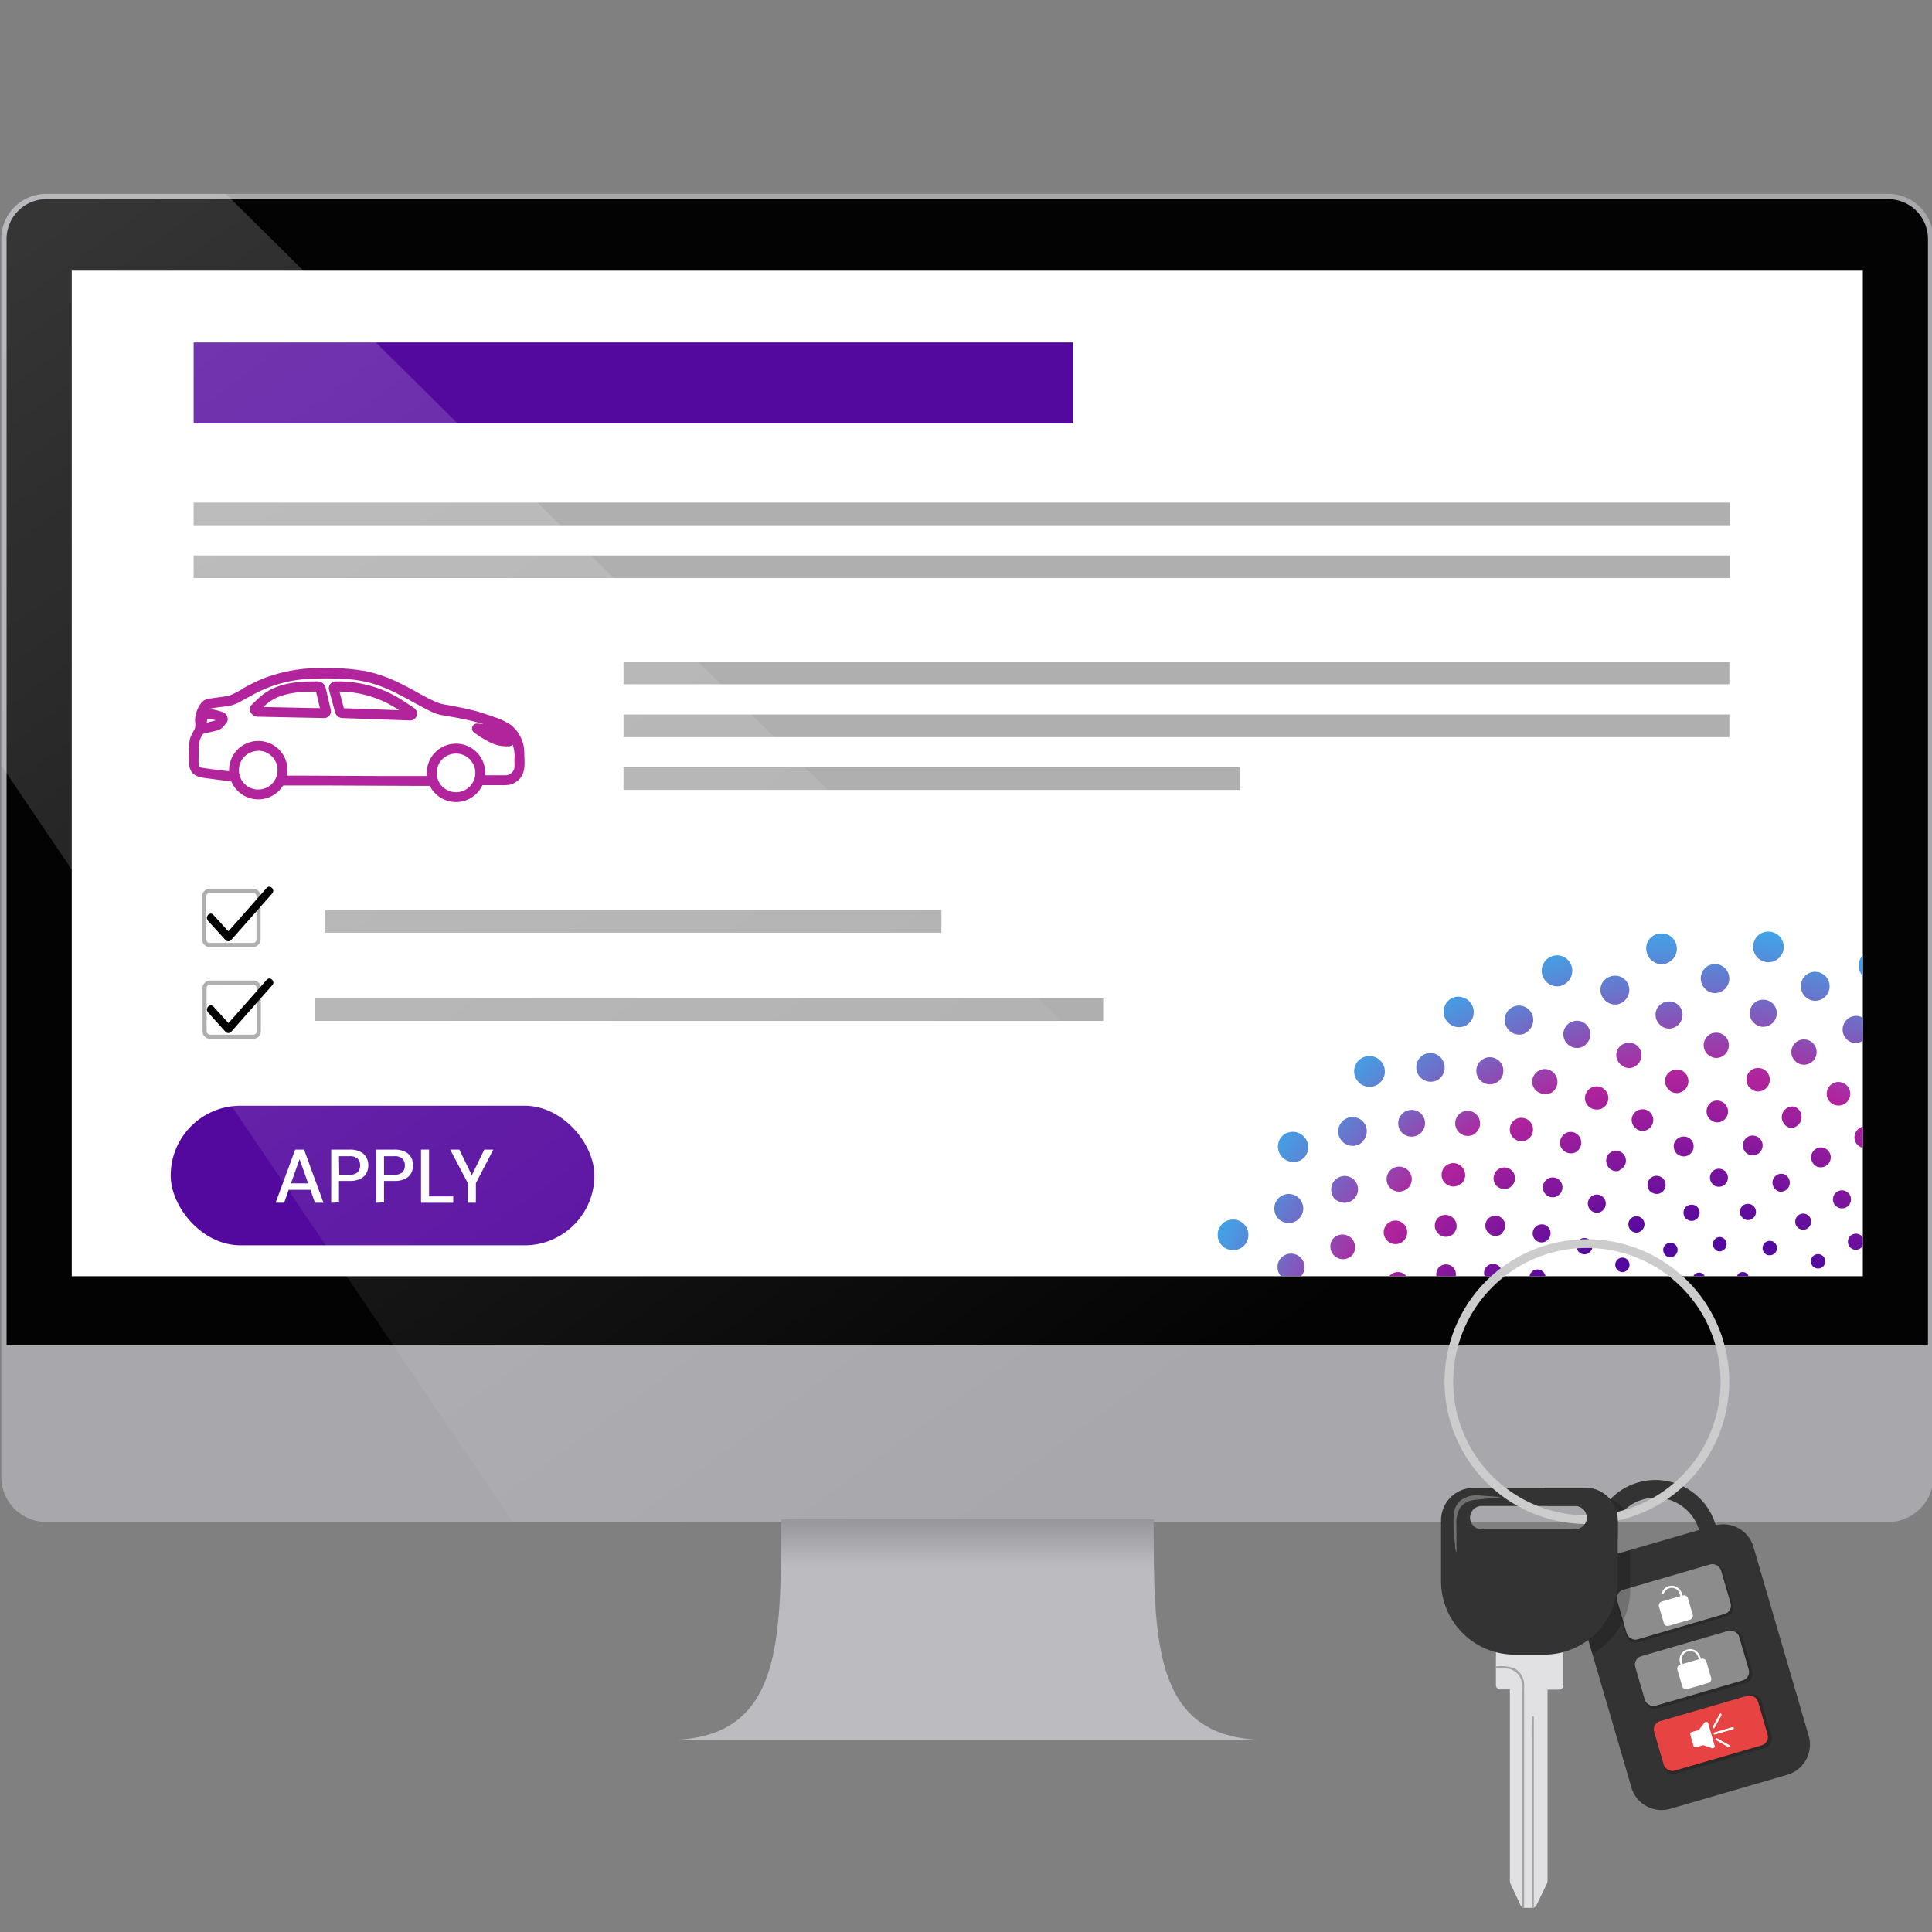 <svg xmlns="http://www.w3.org/2000/svg" xmlns:xlink="http://www.w3.org/1999/xlink" viewBox="0 0 350 350"><rect x="0" y="0" width="350" height="350" fill="#808080" stroke="none"/><defs><style>.cls-1{fill:none;}.cls-2{fill:#030303;}.cls-3{fill:#a8a7ac;}.cls-4{fill:#bcbbc0;}.cls-19,.cls-5{fill:#fff;}.cls-6{fill:url(#linear-gradient);}.cls-7{fill:#54099e;}.cls-8{fill:#afafaf;}.cls-9{opacity:0.5;fill:url(#linear-gradient-2);}.cls-10{fill:#b1249c;}.cls-11{clip-path:url(#clip-path);}.cls-12{fill:url(#radial-gradient);}.cls-13{fill:#333;}.cls-14{opacity:0.2;}.cls-15{fill:#8c8c8c;}.cls-16{fill:#e84343;}.cls-17{fill:#e1e0e3;}.cls-18{fill:#a3a3a3;}.cls-19{opacity:0.3;}.cls-20{fill:#ccc;}</style><linearGradient id="linear-gradient" x1="175.25" y1="283.94" x2="175.25" y2="275.24" gradientUnits="userSpaceOnUse"><stop offset="0" stop-opacity="0"/><stop offset="1" stop-opacity="0.2"/></linearGradient><linearGradient id="linear-gradient-2" x1="13.21" y1="36.77" x2="188.02" y2="275.28" gradientUnits="userSpaceOnUse"><stop offset="0" stop-color="#fff" stop-opacity="0.4"/><stop offset="1" stop-color="#fff" stop-opacity="0"/></linearGradient><clipPath id="clip-path"><rect class="cls-1" x="203.8" y="146.14" width="133.66" height="85.06"/></clipPath><radialGradient id="radial-gradient" cx="307.6" cy="264.65" r="99.06" gradientUnits="userSpaceOnUse"><stop offset="0" stop-color="#54099e"/><stop offset="0.4" stop-color="#54099e"/><stop offset="0.42" stop-color="#54099e"/><stop offset="0.71" stop-color="#b1249c"/><stop offset="0.88" stop-color="#6579ce"/><stop offset="1" stop-color="#36afee"/></radialGradient></defs><g id="Bottom_Layer" data-name="Bottom Layer"><rect class="cls-2" x="0.71" y="35.6" width="349.04" height="239.64" rx="7.68"/><path class="cls-3" d="M342.07,275.72H8.39a8.17,8.17,0,0,1-8.16-8.16V43.28a8.17,8.17,0,0,1,8.16-8.16H342.07a8.17,8.17,0,0,1,8.16,8.16V267.56A8.17,8.17,0,0,1,342.07,275.72ZM8.39,36.08a7.21,7.21,0,0,0-7.2,7.2V267.56a7.21,7.21,0,0,0,7.2,7.2H342.07a7.21,7.21,0,0,0,7.2-7.2V43.28a7.21,7.21,0,0,0-7.2-7.2Z"/><path class="cls-3" d="M.71,243.72h349a0,0,0,0,1,0,0v23.84a7.68,7.68,0,0,1-7.68,7.68H8.39a7.68,7.68,0,0,1-7.68-7.68V243.72A0,0,0,0,1,.71,243.72Z"/><path class="cls-4" d="M209,275.24H141.51c0,22.07,0,38.95-18.85,39.93H227.8C209,314.19,209,297.31,209,275.24Z"/><rect class="cls-5" x="13" y="49.04" width="324.47" height="182.16"/><rect class="cls-6" x="141.51" y="275.24" width="67.5" height="8.7"/><rect class="cls-7" x="35.08" y="62.04" width="159.27" height="14.68"/><rect class="cls-8" x="35.08" y="91.05" width="278.33" height="4.1"/><rect class="cls-8" x="35.08" y="100.62" width="278.33" height="4.1"/><rect class="cls-8" x="112.95" y="119.87" width="200.34" height="4.1"/><rect class="cls-8" x="112.95" y="129.44" width="200.34" height="4.1"/><rect class="cls-8" x="112.95" y="139" width="111.66" height="4.1"/><rect class="cls-8" x="58.89" y="164.87" width="111.66" height="4.1"/><rect class="cls-8" x="57.12" y="180.85" width="142.74" height="4.1"/><rect class="cls-7" x="30.92" y="200.31" width="76.76" height="25.29" rx="12.65"/><path class="cls-9" d="M92.82,275.61H283.71L40.92,35.13H8.4A8.14,8.14,0,0,0,.25,43.27v95.42Z"/><path class="cls-8" d="M45.88,171.57H38a1.37,1.37,0,0,1-1.37-1.37v-7.84A1.37,1.37,0,0,1,38,161h7.84a1.38,1.38,0,0,1,1.37,1.37v7.84A1.38,1.38,0,0,1,45.88,171.57ZM38,161.74a.62.62,0,0,0-.62.62v7.84a.62.62,0,0,0,.62.62h7.84a.62.62,0,0,0,.62-.62v-7.84a.62.62,0,0,0-.62-.62Z"/><path d="M37.65,166.77l3.21,3.54a.7.7,0,0,0,1,0l6.54-7.41.92-1.05c.58-.66-.38-1.64-1-1l-6.54,7.41-.92,1h1l-3.21-3.53c-.59-.66-1.56.32-1,1Z"/><path class="cls-8" d="M45.9,188.19H38.06a1.37,1.37,0,0,1-1.37-1.37V179a1.37,1.37,0,0,1,1.37-1.37H45.9A1.36,1.36,0,0,1,47.26,179v7.84A1.37,1.37,0,0,1,45.9,188.19Zm-7.84-9.83a.63.63,0,0,0-.63.62v7.84a.63.63,0,0,0,.63.62H45.9a.62.62,0,0,0,.62-.62V179a.62.62,0,0,0-.62-.62Z"/><path d="M37.67,183.39l3.2,3.54a.7.7,0,0,0,1,0l6.54-7.41.93-1.05c.58-.66-.39-1.64-1-1l-6.54,7.41-.93,1h1l-3.2-3.53c-.6-.66-1.57.32-1,1Z"/><path class="cls-5" d="M49.93,217.89l3.55-9.63h1.6l3.52,9.63H57.06l-.82-2.35H52.3l-.82,2.35Zm2.78-3.51h3.11L54.27,210Z"/><path class="cls-5" d="M60,217.89v-9.63h3.37a4.16,4.16,0,0,1,1.88.38,2.5,2.5,0,0,1,1.1,1,2.93,2.93,0,0,1,.37,1.48,3.07,3.07,0,0,1-.35,1.44,2.58,2.58,0,0,1-1.1,1,4.2,4.2,0,0,1-1.9.38H61.41v3.88Zm1.46-5.08h1.85a2,2,0,0,0,1.47-.44,1.65,1.65,0,0,0,.45-1.22,1.69,1.69,0,0,0-.45-1.25,2,2,0,0,0-1.47-.44H61.41Z"/><path class="cls-5" d="M68.11,217.89v-9.63h3.37a4.16,4.16,0,0,1,1.88.38,2.5,2.5,0,0,1,1.1,1,2.93,2.93,0,0,1,.37,1.48,3.07,3.07,0,0,1-.35,1.44,2.58,2.58,0,0,1-1.1,1,4.17,4.17,0,0,1-1.9.38H69.57v3.88Zm1.46-5.08h1.85a2,2,0,0,0,1.47-.44,1.65,1.65,0,0,0,.45-1.22,1.69,1.69,0,0,0-.45-1.25,2,2,0,0,0-1.47-.44H69.57Z"/><path class="cls-5" d="M76.27,217.89v-9.63h1.46v8.48h4.38v1.15Z"/><path class="cls-5" d="M84.75,217.89v-3.55l-3.19-6.08h1.65l2.27,4.65,2.26-4.65h1.63l-3.16,6.08v3.55Z"/><path class="cls-10" d="M78.47,140.58l-9.36,0-14.92-.07-3.41,0a.9.9,0,0,0,0,1.79l9.37,0,14.91.07h3.41a.9.9,0,0,0,0-1.79Z"/><path class="cls-10" d="M42.36,139.83c-2-.26-3.93-.43-5.87-.77-.14,0-.21-.1-.09,0a.72.72,0,0,1-.41-.63,10,10,0,0,1,0-1.34v-1.77a4.05,4.05,0,0,1,.56-2,3.41,3.41,0,0,0,.6-1.48,12.52,12.52,0,0,1,0-1.62c.08-.57.35-1.71,1-1.85,1.09-.24,2.24-.32,3.34-.48a7.55,7.55,0,0,0,2.43-1c1-.52,1.92-1.07,2.91-1.56a23.82,23.82,0,0,1,8.72-2.32,58.39,58.39,0,0,1,7,0,21.23,21.23,0,0,1,6.06,1.19c3.3,1.15,6.2,3.11,9.33,4.62a7.38,7.38,0,0,0,1.92.7l1.55.28A51.46,51.46,0,0,1,87,131c1,.3,2,.63,2.91,1a5.21,5.21,0,0,1,2.33,1.55,6.54,6.54,0,0,1,.94,4.17,7.79,7.79,0,0,1,0,1.45,1.65,1.65,0,0,1-1.59,1.28c-1,0-2.07,0-3.1,0h-1a.9.9,0,0,0,0,1.79h3.26a9.58,9.58,0,0,0,1.42-.05,3.41,3.41,0,0,0,2.4-1.72c.64-1.16.43-2.7.41-4a6.45,6.45,0,0,0-2.46-5.16,11.8,11.8,0,0,0-3-1.41c-1-.37-2-.69-3-1-1.84-.49-3.72-.87-5.59-1.21a6.71,6.71,0,0,1-1.41-.32A22.65,22.65,0,0,1,77,126.2c-1.63-.87-3.23-1.81-4.91-2.6a25.75,25.75,0,0,0-5.78-2,37.88,37.88,0,0,0-7.45-.56,28.61,28.61,0,0,0-11.18,1.88,32.35,32.35,0,0,0-3.5,1.71,14.93,14.93,0,0,1-2.89,1.49c.32-.09-.17,0-.24,0l-.9.13-2,.28a2.33,2.33,0,0,0-1.55.65,5.36,5.36,0,0,0-1.27,3.36,4,4,0,0,1,0,1.38c-.26.57-.62,1.09-.84,1.69a6,6,0,0,0-.22,2.06c0,1.2-.26,2.84.31,3.94s1.87,1.24,3,1.4l4,.52.86.11c.49.06.89-.46.9-.9a.92.92,0,0,0-.9-.89Z"/><path class="cls-10" d="M82.61,145.3A5.29,5.29,0,1,1,87.9,140,5.3,5.3,0,0,1,82.61,145.3Zm0-8.78a3.5,3.5,0,1,0,3.5,3.49A3.49,3.49,0,0,0,82.61,136.52Z"/><path class="cls-10" d="M46.79,144.81a5.29,5.29,0,1,1,5.29-5.29A5.29,5.29,0,0,1,46.79,144.81Zm0-8.78a3.5,3.5,0,1,0,3.49,3.49A3.5,3.5,0,0,0,46.79,136Z"/><path class="cls-10" d="M92.86,132.47a19.07,19.07,0,0,0-6.46-1.39.91.91,0,0,0-.86.66.92.92,0,0,0,.41,1,15.29,15.29,0,0,0,2.23,1.42,7.51,7.51,0,0,0,2.2.9,8.46,8.46,0,0,0,1.74.14c1,0,1.33-1,1.39-1.87a.89.89,0,0,0-.89-.9.92.92,0,0,0-.9.9s0,.14,0,0a.87.87,0,0,1,0,.22c0,.11.06-.06,0,0s.16-.14-.06.06l.63-.26-.8,0-.34,0-.19,0c-.14,0,.14,0,0,0a4.15,4.15,0,0,1-.63-.16,14.54,14.54,0,0,1-3.42-2l-.45,1.67a17.48,17.48,0,0,1,6,1.33.9.9,0,0,0,1.1-.63A.92.92,0,0,0,92.86,132.47Z"/><path class="cls-10" d="M35.25,133.28l.73-4.22a1.12,1.12,0,0,1,1.13-.71,10.58,10.58,0,0,1,3.46.76,1.28,1.28,0,0,1,.66.91A1.17,1.17,0,0,1,41,131c-.18.22-.59.68-.59.68a2.24,2.24,0,0,1-1.09.66Zm2.32-3.08-.11.71,1.4-.35a.27.27,0,0,0,.17-.1h0C38.68,130.37,38.17,130.28,37.57,130.2Zm-.65-.07h0Zm2.68-.32h0Z"/><path class="cls-10" d="M74.29,130.52h0L62,130.08A1.43,1.43,0,0,1,60.69,129l-1.08-4a1.25,1.25,0,0,1,1.2-1.56h.49A21.44,21.44,0,0,1,73.11,127L75,128.25a1.24,1.24,0,0,1-.68,2.27Zm0-1.79Zm-12-.43,10,.36-.2-.14a19.6,19.6,0,0,0-10.59-3.24Z"/><path class="cls-10" d="M58.69,130.08l-12-.24a1.5,1.5,0,0,1-1.34-.91,1.11,1.11,0,0,1,.25-1.26l1.3-1.23c2.77-2.6,6.53-3,10.19-3h.49A1.48,1.48,0,0,1,59,124.64l.92,3.93a1.24,1.24,0,0,1-.24,1.06A1.22,1.22,0,0,1,58.69,130.08Zm-10.94-2,10.21.21-.71-3h-.2c-4.5,0-7.09.72-9,2.48ZM57.19,125a.09.09,0,0,1,0,0Z"/><g class="cls-11"><path class="cls-12" d="M350.49,259.09a1.14,1.14,0,0,1,2.17-.68,1,1,0,0,1,0,.59.88.88,0,0,1-.28.47,1.1,1.1,0,0,1-.67.41,1.13,1.13,0,0,1-.77-.16,1.06,1.06,0,0,1-.29-.27A1,1,0,0,1,350.49,259.09Zm-2.62-6.35a1.15,1.15,0,0,0,1.41-.8,1.2,1.2,0,0,0-.12-.88,1.15,1.15,0,0,0-1.59-.37,1.13,1.13,0,0,0,.3,2.05Zm-3.66-6.6a1.14,1.14,0,1,0-1.59-.1A1.14,1.14,0,0,0,344.21,246.14ZM337,240.82a1.13,1.13,0,0,0,1.57-.2,1.14,1.14,0,0,0-.2-1.62,1.12,1.12,0,0,0-.86-.21,1.08,1.08,0,0,0-.74.46,1.13,1.13,0,0,0-.21.84A1.1,1.1,0,0,0,337,240.82Zm-6.8-4.24a1.33,1.33,0,0,0,.34.22,1.14,1.14,0,0,0,.91-2.08,1,1,0,0,0-.45-.12,1.31,1.31,0,0,0-.44.07,1.13,1.13,0,0,0-.64,1.54A1,1,0,0,0,330.15,236.58Zm-7-2.56a1.14,1.14,0,0,0,1.39-.78,1.13,1.13,0,0,0-.78-1.42,1.11,1.11,0,0,0-.88.12,1.07,1.07,0,0,0-.52.7,1.11,1.11,0,0,0,.12.86A1.14,1.14,0,0,0,323.19,234Zm-8-1.45a1.2,1.2,0,0,0,.42.12,1.15,1.15,0,0,0,1.22-1,1.13,1.13,0,0,0-1-1.24,1,1,0,0,0-.46.05,1.07,1.07,0,0,0-.39.22,1.12,1.12,0,0,0-.37.8,1.14,1.14,0,0,0,.28.82A1.46,1.46,0,0,0,315.18,232.57Zm-8.1,0a1.09,1.09,0,0,0,.82.25,1.15,1.15,0,0,0,1-1.26,1.11,1.11,0,0,0-1.25-1,1.17,1.17,0,0,0-.78.43,1.11,1.11,0,0,0-.22.84A1.18,1.18,0,0,0,307.08,232.59Zm-6.73,1.83a1.17,1.17,0,0,0,.75-1.41,1.13,1.13,0,1,0-.75,1.41Zm-7.21,3a1.13,1.13,0,0,0,.34-.23.94.94,0,0,0,.27-.38,1.14,1.14,0,0,0-.7-1.51,1.09,1.09,0,0,0-.44-.06,1.3,1.3,0,0,0-.45.14,1.13,1.13,0,0,0-.44,1.56A1.11,1.11,0,0,0,293.14,237.43Zm-6.31,4.24a1.13,1.13,0,0,0,.18-1.58,1.14,1.14,0,1,0-1.76,1.44A1.13,1.13,0,0,0,286.83,241.67Zm-7.06,5.58a1.18,1.18,0,0,0,.84.24,1.13,1.13,0,0,0,.61-2,1.14,1.14,0,0,0-1.62.12,1.17,1.17,0,0,0-.25.85A1.11,1.11,0,0,0,279.77,247.25Zm-4.3,6.65a1.11,1.11,0,0,0,.94,0,.84.84,0,0,0,.38-.26,1.12,1.12,0,0,0,.24-.33,1.13,1.13,0,0,0-2-1,1,1,0,0,0-.14.45,1.09,1.09,0,0,0,.05.44A1.12,1.12,0,0,0,275.47,253.9Zm-3.4,7.11,1.53-.05a1.21,1.21,0,0,0,.31-.45,1.14,1.14,0,1,0-2.1.18A1.35,1.35,0,0,0,272.07,261Zm82.44-7.62a1,1,0,0,0,.37.27,1.25,1.25,0,0,0,1.63-.51,1.1,1.1,0,0,0,.15-.26c0-.12,0-.24.08-.37a1.09,1.09,0,0,0-.11-.55,1.3,1.3,0,0,0-2.39,1A1.19,1.19,0,0,0,354.51,253.39ZM350.56,246a1.32,1.32,0,0,0,1.51-1.06,1.32,1.32,0,0,0-.24-1,1.31,1.31,0,0,0-2.1,1.55A1.26,1.26,0,0,0,350.56,246Zm-4.9-7.12a1.3,1.3,0,1,0-1.82.06A1.31,1.31,0,0,0,345.66,238.91Zm-8.86-5.26a1.3,1.3,0,0,0,1.37-2.22,1.3,1.3,0,0,0-1.8.45,1.34,1.34,0,0,0-.14,1A1.28,1.28,0,0,0,336.8,233.65Zm-8.23-4.11a1.27,1.27,0,0,0,.41.23,1.3,1.3,0,0,0,.84-2.46,1.21,1.21,0,0,0-.53-.09,1.37,1.37,0,0,0-.49.13,1.29,1.29,0,0,0-.58,1.8A1.1,1.1,0,0,0,328.57,229.54Zm-8.18-2.13a1.3,1.3,0,0,0,.45-2.57,1.3,1.3,0,0,0-1.51,1.09,1.28,1.28,0,0,0,.24,1A1.31,1.31,0,0,0,320.39,227.41Zm-9.29-.78a1.16,1.16,0,0,0,.49.1,1.31,1.31,0,0,0,0-2.61,1.27,1.27,0,0,0-.52.11,1.24,1.24,0,0,0-.41.3,1.29,1.29,0,0,0,.07,1.84A1.19,1.19,0,0,0,311.1,226.63Zm-9.22.93a1.29,1.29,0,0,0,1,.18,1.32,1.32,0,0,0,1-1.54,1.27,1.27,0,0,0-1.54-1,1.32,1.32,0,0,0-.83.57,1.23,1.23,0,0,0-.16,1A1.36,1.36,0,0,0,301.88,227.56Zm-7.46,2.81a1.38,1.38,0,0,0,.68-.69,1.33,1.33,0,0,0-.68-1.72,1.23,1.23,0,0,0-1,0,1.29,1.29,0,0,0-.69,1.72A1.31,1.31,0,0,0,294.42,230.37Zm-7.86,4.21a1.34,1.34,0,0,0,.36-.31,1.28,1.28,0,0,0,.09-1.51,1.32,1.32,0,0,0-.81-.58,1.46,1.46,0,0,0-.51,0,1.25,1.25,0,0,0-.5.2,1.31,1.31,0,0,0-.33,1.83A1.28,1.28,0,0,0,286.56,234.58Zm-6.75,5.54a1.29,1.29,0,0,0,0-1.82,1.3,1.3,0,1,0-1.85,1.82A1.29,1.29,0,0,0,279.81,240.12Zm-7.43,7.12a1.32,1.32,0,0,0,1,.19,1.27,1.27,0,0,0,.8-.54,1.3,1.3,0,0,0-2.15-1.47,1.33,1.33,0,0,0-.2,1A1.29,1.29,0,0,0,272.38,247.24Zm-4.18,8a1.32,1.32,0,0,0,1.07,0,1.38,1.38,0,0,0,.4-.32,1.33,1.33,0,0,0,.25-.41,1.29,1.29,0,0,0-.68-1.61,1.31,1.31,0,0,0-1.74.66,1.19,1.19,0,0,0-.11.52,1.44,1.44,0,0,0,.1.5A1.28,1.28,0,0,0,268.2,255.29ZM358,246.81l.63-2.82a1.41,1.41,0,0,0-.88.23,1.46,1.46,0,0,0-.48,2A1.38,1.38,0,0,0,358,246.81Zm-4.59-8.46a1.46,1.46,0,1,0-1.95-2.18,1.46,1.46,0,0,0,1.95,2.18ZM344,231.5a1.47,1.47,0,0,0,1.78-2.35,1.46,1.46,0,0,0-1.11-.27,1.43,1.43,0,0,0-1,.59,1.5,1.5,0,0,0-.27,1.09A1.47,1.47,0,0,0,344,231.5ZM335.21,226a1.8,1.8,0,0,0,.45.31,1.47,1.47,0,0,0,1.22-2.67,1.51,1.51,0,0,0-.58-.15,1.84,1.84,0,0,0-.57.09,1.46,1.46,0,0,0-.52,2.42Zm-8.92-3.26a1.47,1.47,0,0,0,.79-2.83,1.37,1.37,0,0,0-1.14.15,1.44,1.44,0,0,0-.67.9,1.46,1.46,0,0,0,.16,1.11A1.53,1.53,0,0,0,326.29,222.73ZM316,220.86a1.26,1.26,0,0,0,.54.16,1.47,1.47,0,0,0,1.57-1.33,1.46,1.46,0,0,0-1.34-1.6,1.43,1.43,0,0,0-.59.07,1.16,1.16,0,0,0-.49.29,1.42,1.42,0,0,0-.49,1,1.5,1.5,0,0,0,.8,1.39Zm-10.44,0a1.46,1.46,0,0,0,1.05.31,1.49,1.49,0,0,0,1.29-1.62,1.44,1.44,0,0,0-1.62-1.3,1.49,1.49,0,0,0-1,.54,1.43,1.43,0,0,0-.28,1.09A1.53,1.53,0,0,0,305.53,220.9Zm-8.67,2.35a1.52,1.52,0,0,0,.84-.71,1.46,1.46,0,0,0,.13-1.11,1.43,1.43,0,0,0-.71-.88,1.39,1.39,0,0,0-1.13-.11,1.46,1.46,0,0,0-.95,1.86A1.48,1.48,0,0,0,296.86,223.25Zm-9.24,3.86a1.55,1.55,0,0,0,.44-.32,1.52,1.52,0,0,0,.31-.48,1.48,1.48,0,0,0-.06-1.18,1.46,1.46,0,0,0-.86-.74,1.54,1.54,0,0,0-.57-.07,1.5,1.5,0,0,0-.57.17,1.48,1.48,0,0,0-.58,2A1.46,1.46,0,0,0,287.62,227.11Zm-8.18,5.48a1.44,1.44,0,0,0,.22-2,1.46,1.46,0,1,0-.22,2Zm-9.1,7.19a1.49,1.49,0,0,0,1.08.31,1.41,1.41,0,0,0,1-.51,1.47,1.47,0,0,0-2.26-1.88,1.46,1.46,0,0,0,.22,2.08Zm-5.55,8.57a1.48,1.48,0,0,0,1.18.08,1.41,1.41,0,0,0,.49-.31,1.59,1.59,0,0,0,.33-.43,1.47,1.47,0,0,0-2.6-1.35,1.36,1.36,0,0,0-.18.58,1.33,1.33,0,0,0,.06.56A1.44,1.44,0,0,0,264.79,248.35ZM261,257.81a1.46,1.46,0,0,0,1.11-.1,1.48,1.48,0,0,0,.71-.84A1.47,1.47,0,0,0,260,256a1.41,1.41,0,0,0,.09,1.14A1.46,1.46,0,0,0,261,257.81Zm98.51-21.5a1.61,1.61,0,0,0,.21,2.71c.21-1,.43-2,.63-3A1.5,1.5,0,0,0,359.47,236.31Zm-5.43-6a1.62,1.62,0,1,0-2.39-2.2,1.62,1.62,0,0,0,2.39,2.2ZM343,223.69a1.63,1.63,0,1,0,.46-3,1.65,1.65,0,0,0-1.18,2A1.61,1.61,0,0,0,343,223.69Zm-10.36-5.17a1.63,1.63,0,1,0,1.62-2.77,1.53,1.53,0,0,0-.66-.11,1.83,1.83,0,0,0-.62.16,1.59,1.59,0,0,0-.83.93,1.62,1.62,0,0,0,.09,1.3A1.46,1.46,0,0,0,332.59,218.52Zm-10.2-2.64a1.64,1.64,0,0,0,.57-3.22,1.57,1.57,0,0,0-1.24.28,1.64,1.64,0,0,0-.35,2.29A1.69,1.69,0,0,0,322.39,215.88Zm-11.62-1a1.58,1.58,0,0,0,.61.12,1.65,1.65,0,0,0,1.6-1.64,1.62,1.62,0,0,0-1.66-1.63,1.5,1.5,0,0,0-.64.14,1.46,1.46,0,0,0-.52.37,1.61,1.61,0,0,0-.43,1.18,1.65,1.65,0,0,0,.52,1.13A1.84,1.84,0,0,0,310.77,214.91Zm-11.56,1.15a1.58,1.58,0,0,0,1.2.23,1.65,1.65,0,0,0,1.25-1.93,1.64,1.64,0,0,0-3-.55,1.54,1.54,0,0,0-.2,1.23A1.66,1.66,0,0,0,299.21,216.06Zm-9.34,3.53a1.68,1.68,0,0,0,.85-.87,1.64,1.64,0,0,0-.85-2.15,1.52,1.52,0,0,0-1.27,0,1.6,1.6,0,0,0-.85,2.15A1.63,1.63,0,0,0,289.87,219.59Zm-9.8,5.25a1.78,1.78,0,0,0,.45-.41,1.52,1.52,0,0,0,.28-.57,1.63,1.63,0,0,0-.2-1.28,1.58,1.58,0,0,0-1-.72,1.72,1.72,0,0,0-.64,0,1.59,1.59,0,0,0-.62.25,1.63,1.63,0,0,0,1.75,2.75Zm-8.49,6.95a1.63,1.63,0,0,0-2.3-2.32,1.63,1.63,0,0,0,2.3,2.32Zm-9.31,8.92a1.65,1.65,0,0,0,1.23.24,1.63,1.63,0,0,0,.61-2.92,1.63,1.63,0,0,0-2.55,1.65A1.62,1.62,0,0,0,262.27,240.71ZM257,250.79a1.63,1.63,0,0,0,1.3,0,1.48,1.48,0,0,0,.51-.38,1.6,1.6,0,0,0,.33-.51,1.63,1.63,0,0,0-3-1.23,1.46,1.46,0,0,0-.13.65,1.67,1.67,0,0,0,.12.62A1.63,1.63,0,0,0,257,250.79Zm-3.23,10.88a1.65,1.65,0,0,0,1.22-.23,1.68,1.68,0,0,0,.7-1,1.64,1.64,0,0,0-3.19-.72,1.62,1.62,0,0,0,1.27,1.95Zm97.29-39.5a1.8,1.8,0,1,0-.68-1.15A1.71,1.71,0,0,0,351.1,222.17Zm-10.83-6.77a2,2,0,0,0,.55.39,1.77,1.77,0,0,0,2.32-.8,1.79,1.79,0,0,0-.79-2.44,1.46,1.46,0,0,0-.7-.18,1.83,1.83,0,0,0-.7.1,1.8,1.8,0,0,0-1,.93,1.76,1.76,0,0,0,0,1.42A1.69,1.69,0,0,0,340.27,215.4Zm-10.87-4a1.79,1.79,0,0,0,1-3.46,1.66,1.66,0,0,0-1.38.18,1.81,1.81,0,0,0-.83,1.11,1.84,1.84,0,0,0,.2,1.35A1.79,1.79,0,0,0,329.4,211.44Zm-12.64-2.29a1.69,1.69,0,0,0,.67.2,1.8,1.8,0,0,0,1.92-1.63,1.78,1.78,0,0,0-1.65-1.95,1.72,1.72,0,0,0-.72.07,1.82,1.82,0,0,0-1.2,1.61,1.84,1.84,0,0,0,.45,1.29A1.93,1.93,0,0,0,316.76,209.15Zm-12.78,0a1.8,1.8,0,0,0,1.29.38,1.84,1.84,0,0,0,1.58-2,1.75,1.75,0,0,0-2-1.58,1.79,1.79,0,0,0-1.23.66,1.77,1.77,0,0,0-.35,1.33A1.88,1.88,0,0,0,304,209.2Zm-10.61,2.88a1.85,1.85,0,0,0,1-.87,1.76,1.76,0,0,0,.15-1.36,1.79,1.79,0,0,0-.86-1.08,1.71,1.71,0,0,0-1.39-.13,1.77,1.77,0,0,0-1.16,2.27A1.81,1.81,0,0,0,293.37,212.08Zm-11.27,4.71a1.93,1.93,0,0,0,.53-.41,1.71,1.71,0,0,0,.36-.59,1.81,1.81,0,0,0-.09-1.42,1.74,1.74,0,0,0-1-.89,2,2,0,0,0-.69-.09,1.62,1.62,0,0,0-.7.21,1.79,1.79,0,0,0,1.64,3.19Zm-10.05,6.73a1.8,1.8,0,1,0-2.5-.23A1.79,1.79,0,0,0,272.05,223.52Zm-11.15,8.79a1.86,1.86,0,0,0,1.32.39,1.82,1.82,0,0,0,1.18-.63,1.8,1.8,0,0,0-2.76-2.31,1.81,1.81,0,0,0,.26,2.55Zm-6.79,10.49a1.81,1.81,0,0,0,1.42.11,1.54,1.54,0,0,0,.59-.35,1.7,1.7,0,0,0,.42-.53,1.77,1.77,0,0,0-.69-2.35,1.81,1.81,0,0,0-2.48.67,1.62,1.62,0,0,0-.21.7,1.78,1.78,0,0,0,1,1.75Zm-4.69,11.59a1.89,1.89,0,0,0,1.37-.13,1.82,1.82,0,0,0,.86-1,1.8,1.8,0,0,0-3.42-1.12,1.76,1.76,0,0,0,.12,1.39A1.82,1.82,0,0,0,249.42,254.39ZM245.76,266c1.07-.45,2.15-.88,3.24-1.25a1.82,1.82,0,0,0-1.55-1.6,1.78,1.78,0,0,0-2,1.55,1.92,1.92,0,0,0,0,.72A2,2,0,0,0,245.76,266ZM349.1,213.73a2,2,0,0,0,2.06-3.34,1.95,1.95,0,0,0-2.71.68,2,2,0,0,0-.21,1.49A1.94,1.94,0,0,0,349.1,213.73Zm-12.49-6.24a2.17,2.17,0,0,0,.64.38,2,2,0,0,0,1.34-3.68,1.76,1.76,0,0,0-.78-.13,2.07,2.07,0,0,0-.74.19,2,2,0,0,0-.92,2.65A1.92,1.92,0,0,0,336.61,207.49Zm-12.21-3.14a2,2,0,0,0,.68-3.87,1.86,1.86,0,0,0-1.49.34,1.94,1.94,0,0,0-.78,1.29,2,2,0,0,0,1.59,2.24Zm-14-1.17a2,2,0,0,0,.74.15,2,2,0,0,0,1.92-2,2,2,0,0,0-2-1.95,2,2,0,0,0-.78.16,1.79,1.79,0,0,0-.61.45,2,2,0,0,0,.1,2.77A2.13,2.13,0,0,0,310.43,203.18Zm-13.88,1.38a1.87,1.87,0,0,0,1.44.28,2,2,0,0,0,1.51-2.32,1.92,1.92,0,0,0-2.32-1.52,2,2,0,0,0-1.26.86,1.89,1.89,0,0,0-.24,1.48A2,2,0,0,0,296.55,204.56Zm-11.22,4.24a2,2,0,0,0,1-1,2,2,0,0,0-1-2.59,1.9,1.9,0,0,0-1.53,0,2,2,0,0,0-1,2.59A2,2,0,0,0,285.33,208.8Zm-11.75,6.3a2.2,2.2,0,0,0,.54-.51,1.93,1.93,0,0,0,.32-.68,2,2,0,0,0-.25-1.52,2,2,0,0,0-1.23-.86,2,2,0,0,0-.77,0,1.76,1.76,0,0,0-.74.3,2,2,0,0,0-.51,2.75A2,2,0,0,0,273.58,215.1Zm-10.23,8.36a1.94,1.94,0,0,0,0-2.73,1.95,1.95,0,1,0-2.77,2.74A1.94,1.94,0,0,0,263.35,223.46Zm-11.18,10.72a1.94,1.94,0,0,0,1.47.28,1.85,1.85,0,0,0,1.21-.8,2,2,0,1,0-3.53-.72A1.89,1.89,0,0,0,252.17,234.18Zm-6.29,12.11a2,2,0,0,0,1.54,0,1.88,1.88,0,0,0,.61-.43,2.39,2.39,0,0,0,.41-.62,2,2,0,0,0-3.61-1.52,1.8,1.8,0,0,0-.17.78,2.09,2.09,0,0,0,.15.75A2,2,0,0,0,245.88,246.29ZM242,259.37a2,2,0,0,0,1.47-.29,2,2,0,1,0-3-2.05,1.87,1.87,0,0,0,.28,1.5A2,2,0,0,0,242,259.37Zm116.18-46.52a1.69,1.69,0,0,0,.47.27c0-1.28-.1-2.57-.14-3.85a2.12,2.12,0,0,0-.76.64,2.17,2.17,0,0,0-.38,1.58A2.07,2.07,0,0,0,358.18,212.85Zm-12.84-8a2.39,2.39,0,0,0,.64.48,2.13,2.13,0,0,0,1.85-3.83,1.93,1.93,0,0,0-.84-.21,2,2,0,0,0-.81.12,2.14,2.14,0,0,0-1.21,1.1,2.18,2.18,0,0,0-.06,1.66A2,2,0,0,0,345.34,204.81Zm-12.84-4.65a2.13,2.13,0,0,0,1.13-4.11,2,2,0,0,0-1.64.22,2.1,2.1,0,0,0-1,1.31,2.14,2.14,0,0,0,1.48,2.58Zm-14.95-2.72a1.92,1.92,0,0,0,.79.24,2.14,2.14,0,0,0,2.27-1.93,2.1,2.1,0,0,0-1.94-2.31,2.24,2.24,0,0,0-.86.09,2,2,0,0,0-.71.42,2.09,2.09,0,0,0-.71,1.48,2.15,2.15,0,0,0,.53,1.53A2.29,2.29,0,0,0,317.55,197.44Zm-15.12.06A2.05,2.05,0,0,0,304,198a2.16,2.16,0,0,0,1.86-2.35,2.08,2.08,0,0,0-2.34-1.88,2.18,2.18,0,0,0-1.45.79,2.11,2.11,0,0,0-.41,1.58A2.23,2.23,0,0,0,302.43,197.5Zm-12.55,3.41a2.23,2.23,0,0,0,1.22-1,2.14,2.14,0,0,0-.84-2.89,2,2,0,0,0-1.64-.15,2.11,2.11,0,0,0-1.38,2.69A2.14,2.14,0,0,0,289.88,200.91Zm-13.3,5.56a2.57,2.57,0,0,0,.63-.5,2,2,0,0,0,.4-.7,2.17,2.17,0,0,0-.12-1.65,2.09,2.09,0,0,0-1.24-1.06,2.26,2.26,0,0,0-.82-.1,2,2,0,0,0-.83.25,2.13,2.13,0,0,0,2,3.76Zm-11.93,8a2.12,2.12,0,0,0,.33-2.95,2.12,2.12,0,1,0-3.28,2.68A2.12,2.12,0,0,0,264.65,214.44Zm-13.18,10.4a2.16,2.16,0,0,0,1.56.46,2.07,2.07,0,0,0,1.39-.74,2.13,2.13,0,1,0-2.95.28Zm-8,12.41a2.13,2.13,0,0,0,1.65.14,2,2,0,0,0,.71-.39,2.38,2.38,0,0,0,.51-.62,2.13,2.13,0,0,0-3.74-2,1.91,1.91,0,0,0-.25.83,2.05,2.05,0,0,0,.08.82A2.07,2.07,0,0,0,243.43,237.25ZM237.88,251a2.12,2.12,0,0,0,1.32-4,2.12,2.12,0,0,0-2.72,1.33,2,2,0,0,0,.14,1.65A2.11,2.11,0,0,0,237.88,251Zm-4.29,13.73a2.14,2.14,0,0,0,1.44.78,2.21,2.21,0,0,0,1.56-.46,2,2,0,0,0,.51-.61,2,2,0,0,0,.28-.77,2.14,2.14,0,0,0-1.82-2.36,2.11,2.11,0,0,0-2.41,1.83,2.24,2.24,0,0,0,0,.86A2.14,2.14,0,0,0,233.59,264.69Zm121.66-60.92a2.27,2.27,0,0,0,3.05-.62c0-.92-.05-1.84-.07-2.76a2.6,2.6,0,0,0-.57-.52,2.29,2.29,0,0,0-3.17.8,2.36,2.36,0,0,0-.25,1.73A2.28,2.28,0,0,0,355.25,203.77Zm-14.61-7.3a2.64,2.64,0,0,0,.74.46,2.29,2.29,0,0,0,1.6-4.3,2.25,2.25,0,0,0-.92-.15,2.54,2.54,0,0,0-.86.22A2.25,2.25,0,0,0,340,194a2.3,2.3,0,0,0,.1,1.77A2.06,2.06,0,0,0,340.64,196.47Zm-14.23-3.66a2.29,2.29,0,0,0,.79-4.52,2.25,2.25,0,0,0-1.74.4,2.3,2.3,0,0,0-.91,1.51,2.31,2.31,0,0,0,1.86,2.61Zm-16.31-1.36a2.27,2.27,0,0,0,.86.17,2.31,2.31,0,0,0,2.24-2.31,2.26,2.26,0,0,0-2.32-2.27,2.5,2.5,0,0,0-.91.18,2.21,2.21,0,0,0-.72.53,2.24,2.24,0,0,0-.61,1.65,2.31,2.31,0,0,0,.73,1.59A2.51,2.51,0,0,0,310.1,191.45Zm-16.21,1.61a2.25,2.25,0,0,0,1.68.34,2.35,2.35,0,0,0,1.76-2.72,2.25,2.25,0,0,0-2.71-1.77,2.28,2.28,0,0,0-1.47,1,2.19,2.19,0,0,0-.28,1.73A2.34,2.34,0,0,0,293.89,193.06Zm-13.11,5a2.4,2.4,0,0,0,1.2-1.23,2.37,2.37,0,0,0,0-1.74,2.29,2.29,0,0,0-1.23-1.27,2.17,2.17,0,0,0-1.78,0,2.27,2.27,0,0,0-1.2,3A2.32,2.32,0,0,0,280.78,198Zm-13.68,7.33a2.53,2.53,0,0,0,.62-.6,2.13,2.13,0,0,0,.35-.8,2.31,2.31,0,0,0-.29-1.74,2.23,2.23,0,0,0-1.44-1,2.47,2.47,0,0,0-.9,0,2,2,0,0,0-.86.35,2.29,2.29,0,0,0,2.52,3.82Zm-12,9.79a2.28,2.28,0,0,0,0-3.2,2.28,2.28,0,1,0-3.24,3.21A2.28,2.28,0,0,0,255.12,215.14Zm-13.06,12.51a2.31,2.31,0,0,0,1.72.33,2.25,2.25,0,0,0,1.42-.94,2.3,2.3,0,0,0-3.79-2.59,2.3,2.3,0,0,0,.65,3.2Zm-7.34,14.14a2.33,2.33,0,0,0,1.78,0,2.15,2.15,0,0,0,.71-.49,2.62,2.62,0,0,0,.49-.72,2.29,2.29,0,0,0-4.21-1.8,2.07,2.07,0,0,0-.19.91,2.29,2.29,0,0,0,1.42,2.11Zm-4.53,15.27a2.3,2.3,0,0,0,2.69-1.73,2.29,2.29,0,0,0-4.47-1,2.18,2.18,0,0,0,.31,1.75A2.27,2.27,0,0,0,230.19,257.06ZM350.4,194.22a2.52,2.52,0,0,0,.75.57,2.46,2.46,0,0,0,2.16-4.41,2.12,2.12,0,0,0-1-.25,2.29,2.29,0,0,0-.94.14,2.45,2.45,0,0,0-1.4,1.27,2.54,2.54,0,0,0-.08,1.89A2.46,2.46,0,0,0,350.4,194.22Zm-14.79-5.35a2.46,2.46,0,0,0,1.3-4.74,2.34,2.34,0,0,0-1.89.25,2.46,2.46,0,0,0-1.13,1.51,2.47,2.47,0,0,0,1.72,3Zm-17.27-3.13a2.35,2.35,0,0,0,.91.27,2.47,2.47,0,0,0,2.62-2.23,2.43,2.43,0,0,0-2.24-2.67,2.5,2.5,0,0,0-1,.11,2.27,2.27,0,0,0-.82.48,2.46,2.46,0,0,0-.2,3.47A2.67,2.67,0,0,0,318.34,185.74Zm-17.46.06a2.38,2.38,0,0,0,1.77.52,2.5,2.5,0,0,0,2.15-2.71,2.41,2.41,0,0,0-2.71-2.17,2.49,2.49,0,0,0-1.67.91,2.41,2.41,0,0,0-.48,1.82A2.56,2.56,0,0,0,300.88,185.8Zm-14.49,3.94a2.6,2.6,0,0,0,1.41-1.19,2.45,2.45,0,0,0,.2-1.85,2.42,2.42,0,0,0-1.17-1.49,2.36,2.36,0,0,0-1.9-.17,2.43,2.43,0,0,0-1.59,3.1A2.47,2.47,0,0,0,286.39,189.74Zm-15.34,6.41a2.63,2.63,0,0,0,.73-.59,2.38,2.38,0,0,0,.45-.81,2.52,2.52,0,0,0-.14-1.88,2.4,2.4,0,0,0-1.44-1.22,2.51,2.51,0,0,0-.95-.12,2.23,2.23,0,0,0-.95.29,2.45,2.45,0,0,0,2.3,4.33Zm-13.79,9.21a2.43,2.43,0,0,0,.37-3.4,2.44,2.44,0,1,0-3.78,3.09A2.44,2.44,0,0,0,257.26,205.36Zm-15.22,12a2.5,2.5,0,0,0,1.8.52,2.44,2.44,0,0,0,1.33-4.27,2.44,2.44,0,0,0-4,2.1A2.39,2.39,0,0,0,242,217.38Zm-9.28,14.33a2.53,2.53,0,0,0,1.88.17,2.28,2.28,0,0,0,.81-.44,2.68,2.68,0,0,0,.61-.72,2.46,2.46,0,0,0-4.31-2.37,2.25,2.25,0,0,0-.3,1,2.81,2.81,0,0,0,.1,1A2.47,2.47,0,0,0,232.76,231.71Zm-6.41,15.82a2.48,2.48,0,0,0,1.86-.18,2.45,2.45,0,1,0-3.48-2.92,2.39,2.39,0,0,0,.16,1.91A2.42,2.42,0,0,0,226.35,247.53Zm-5,15.86a2.48,2.48,0,0,0,3.46.36,2.3,2.3,0,0,0,.59-.69,2.16,2.16,0,0,0,.32-.9,2.46,2.46,0,0,0-2.1-2.72,2.42,2.42,0,0,0-2.77,2.11,2.52,2.52,0,0,0,.05,1A2.67,2.67,0,0,0,221.39,263.39Zm123.27-77.95a2.92,2.92,0,0,0,.86.54,2.62,2.62,0,0,0,1.85-4.91,2.39,2.39,0,0,0-1.05-.17,2.78,2.78,0,0,0-1,.25,2.6,2.6,0,0,0-1.35,1.5,2.65,2.65,0,0,0,.1,2A2.53,2.53,0,0,0,344.66,185.44Zm-16.24-4.16a2.62,2.62,0,0,0,.9-5.17,2.53,2.53,0,0,0-2,.46,2.61,2.61,0,0,0-1,1.72,2.66,2.66,0,0,0,2.13,3Zm-18.66-1.56a2.54,2.54,0,0,0,1,.2,2.63,2.63,0,0,0,2.56-2.64,2.6,2.6,0,0,0-2.65-2.61,2.76,2.76,0,0,0-1,.22,2.36,2.36,0,0,0-.83.6,2.63,2.63,0,0,0,.14,3.7A2.87,2.87,0,0,0,309.76,179.72Zm-18.54,1.85a2.62,2.62,0,0,0,1.93.38,2.68,2.68,0,0,0,2-3.11,2.56,2.56,0,0,0-3.1-2,2.65,2.65,0,0,0-1.68,1.13,2.58,2.58,0,0,0-.32,2A2.74,2.74,0,0,0,291.22,181.57Zm-15,5.66a2.75,2.75,0,0,0,1.37-1.4,2.62,2.62,0,0,0-1.37-3.44,2.46,2.46,0,0,0-2,0,2.59,2.59,0,0,0-1.37,3.45A2.63,2.63,0,0,0,276.24,187.23Zm-15.63,8.38a2.66,2.66,0,0,0,.71-.71,2.49,2.49,0,0,0,.39-.9,2.62,2.62,0,0,0-.35-2,2.53,2.53,0,0,0-1.64-1.16,2.74,2.74,0,0,0-1,0,2.32,2.32,0,0,0-1,.4,2.62,2.62,0,0,0,2.9,4.36Zm-13.72,11.2a2.59,2.59,0,0,0,.05-3.65,2.6,2.6,0,1,0-3.7,3.66A2.59,2.59,0,0,0,246.89,206.81ZM232,221.12a2.64,2.64,0,0,0,2,.38,2.56,2.56,0,0,0,1.62-1.08,2.62,2.62,0,1,0-4.72-1A2.53,2.53,0,0,0,232,221.12Zm-8.39,16.17a2.64,2.64,0,0,0,2,0,2.54,2.54,0,0,0,.82-.54,2.72,2.72,0,0,0,.57-.83,2.62,2.62,0,0,0-4.81-2.08,2.37,2.37,0,0,0-.22,1,2.89,2.89,0,0,0,.21,1A2.55,2.55,0,0,0,223.56,237.29Zm-5.18,17.47a2.65,2.65,0,0,0,2-.38,2.69,2.69,0,0,0,1.12-1.6,2.62,2.62,0,0,0-5.12-1.15,2.56,2.56,0,0,0,.36,2A2.65,2.65,0,0,0,218.38,254.76Zm137.08-71.13a2.94,2.94,0,0,0,.85.66,2.7,2.7,0,0,0,2,.18c.09-1.73.24-3.47.47-5.19a2.38,2.38,0,0,0-1.06-.27,2.78,2.78,0,0,0-2.65,1.6,2.87,2.87,0,0,0-.11,2.13A2.77,2.77,0,0,0,355.46,183.63Zm-16.75-6a2.79,2.79,0,0,0,1.48-5.37,2.68,2.68,0,0,0-2.15.28,2.74,2.74,0,0,0-1.27,1.72,2.79,2.79,0,0,0,1.94,3.37ZM319.13,174a2.63,2.63,0,0,0,1,.31,2.8,2.8,0,0,0,3-2.53,2.75,2.75,0,0,0-2.55-3,2.56,2.56,0,0,0-1.11.12,2.6,2.6,0,0,0-.94.54,2.8,2.8,0,0,0-.93,1.94,2.82,2.82,0,0,0,1.52,2.64Zm-19.8.07a2.72,2.72,0,0,0,2,.59,2.82,2.82,0,0,0,2.43-3.07,2.71,2.71,0,0,0-3.06-2.46,2.75,2.75,0,0,0-1.9,1,2.7,2.7,0,0,0-.54,2.06A2.93,2.93,0,0,0,299.33,174.1Zm-16.43,4.47a2.84,2.84,0,0,0,1.59-1.35,2.79,2.79,0,0,0-1.09-3.78,2.65,2.65,0,0,0-2.16-.2,2.75,2.75,0,0,0-1.8,3.52A2.81,2.81,0,0,0,282.9,178.57Zm-17.37,7.26a3.25,3.25,0,0,0,.83-.68,2.68,2.68,0,0,0,.49-.91,2.86,2.86,0,0,0-.17-2.12,2.75,2.75,0,0,0-1.63-1.39,2.79,2.79,0,0,0-1.08-.13,2.5,2.5,0,0,0-1.08.32,2.79,2.79,0,0,0,2.64,4.91Zm-15.67,10.45a2.75,2.75,0,0,0,.43-3.85,2.77,2.77,0,1,0-4.29,3.5A2.75,2.75,0,0,0,249.86,196.28ZM232.6,209.91a2.92,2.92,0,0,0,2,.6,2.72,2.72,0,0,0,1.83-1,2.79,2.79,0,0,0-4.28-3.57,2.79,2.79,0,0,0,.41,3.95Zm-10.52,16.25a2.86,2.86,0,0,0,2.12.2,2.7,2.7,0,0,0,.92-.48,3.07,3.07,0,0,0,.69-.82,2.78,2.78,0,0,0-4.87-2.7,2.63,2.63,0,0,0-.34,1.07,3.07,3.07,0,0,0,.11,1.09A2.77,2.77,0,0,0,222.08,226.16Zm-7.27,17.94a2.81,2.81,0,0,0,2.12-.2,2.85,2.85,0,0,0,1.34-1.58,2.78,2.78,0,0,0-5.29-1.73,2.66,2.66,0,0,0,.18,2.16A2.73,2.73,0,0,0,214.81,244.1Zm-5.62,18a2.82,2.82,0,0,0,5-1.38,2.81,2.81,0,0,0-2.38-3.1,2.83,2.83,0,0,0-3.09,3.52A3,3,0,0,0,209.19,262.08Z"/></g><path class="cls-13" d="M310.82,276.3A11.36,11.36,0,0,0,289,282.66a5.69,5.69,0,0,0-3.46,6.92l10,34.22a5.7,5.7,0,0,0,7.06,3.88l21.18-6.16a5.7,5.7,0,0,0,3.88-7.07l-10-34.21A5.69,5.69,0,0,0,310.82,276.3Zm-13.19-4.66a8.24,8.24,0,0,1,10.18,5.53L292,281.76A8.25,8.25,0,0,1,297.63,271.64Z"/><rect class="cls-14" x="293.36" y="285.68" width="20.09" height="9.65" rx="1.61" transform="translate(-69.08 96.33) rotate(-16.22)"/><rect class="cls-14" x="296.79" y="297.46" width="20.12" height="9.9" rx="1.63" transform="translate(-72.26 97.76) rotate(-16.22)"/><rect class="cls-14" x="300.21" y="309.18" width="20.2" height="9.98" rx="1.64" transform="translate(-75.41 99.2) rotate(-16.22)"/><rect class="cls-15" x="293.31" y="285.77" width="19.6" height="9.35" rx="1.57" transform="matrix(0.96, -0.28, 0.28, 0.96, -69.07, 96.24)"/><rect class="cls-15" x="296.73" y="297.53" width="19.6" height="9.35" rx="1.57" transform="translate(-72.22 97.67) rotate(-16.22)"/><rect class="cls-16" x="300.15" y="309.3" width="19.6" height="9.35" rx="1.57" transform="translate(-75.37 99.09) rotate(-16.22)"/><path class="cls-5" d="M310,304l-.88-3a.72.72,0,0,0-.9-.49l-.09,0a2.42,2.42,0,0,0-.91-1.46,1.92,1.92,0,0,0-2.6.52,1.89,1.89,0,0,0-.31,1.44c0,.19.1.38.16.57l-.09,0a.73.73,0,0,0-.5.91l.88,3a.73.73,0,0,0,.91.5l3.83-1.12A.73.73,0,0,0,310,304Zm-5.24-3.86a1.5,1.5,0,0,1,2.85,0c.05.15.1.3.14.45l-2.91.85A2.07,2.07,0,0,1,304.76,300.15Z"/><path class="cls-5" d="M306.66,292.53l-.88-3a.73.73,0,0,0-.9-.5l-.1,0a3.16,3.16,0,0,0-.34-.9,2,2,0,0,0-1.07-.79,1.92,1.92,0,0,0-2.31,1.16c-.09.24.28.34.38.11a1.51,1.51,0,0,1,2.73-.17,3.4,3.4,0,0,1,.24.7h0l-3.37,1a.73.73,0,0,0-.5.9l.88,3a.73.73,0,0,0,.91.49l3.83-1.11A.73.73,0,0,0,306.66,292.53Z"/><path class="cls-5" d="M308.76,312.11l-1,1.29-1.28.37a.4.4,0,0,0-.27.49l.57,2a.4.4,0,0,0,.49.27l1.28-.38,1.57.54a.39.39,0,0,0,.5-.48l-1.14-3.94A.39.39,0,0,0,308.76,312.11Z"/><path class="cls-5" d="M310.65,314.23l2.92-.85.42-.12a.2.2,0,0,0-.11-.38l-2.92.85-.41.12a.2.2,0,0,0,.1.38Z"/><path class="cls-5" d="M310.63,313l1.08-2,.15-.28a.19.19,0,0,0-.34-.19l-1.08,2-.15.28a.19.19,0,0,0,.34.19Z"/><path class="cls-5" d="M310.86,315.24l2,1.12.29.16a.19.19,0,0,0,.19-.34l-2-1.12-.29-.16a.19.19,0,0,0-.19.34Z"/><path class="cls-17" d="M271,298v7.28a.78.78,0,0,0,.78.78h1.75v34.61a1.66,1.66,0,0,0,.14.66l1.79,3.84a.79.79,0,0,0,.71.46h1.44a.79.79,0,0,0,.71-.44l1.87-3.85a1.62,1.62,0,0,0,.16-.69V306.1h2.08a.78.78,0,0,0,.78-.78V298Z"/><path class="cls-18" d="M277.48,314.61l0,3.85c0,1.57,0,3.14,0,4.7,0,1.72,0,3.44,0,5.15l0,5.2c0,1.61,0,3.23,0,4.84l0,4.1c0,1,0,2,0,2.94v.26a.72.72,0,0,0,.39-.19c0-.72,0-1.45,0-2.18,0-1.28,0-2.57,0-3.85,0-1.57,0-3.13,0-4.7l0-5.15,0-5.19c0-1.62,0-3.23,0-4.85l0-4.09c0-1,0-2,0-2.94,0-.47,0-.93,0-1.4v-.06a.2.2,0,0,0-.39,0v1C277.46,312.88,277.47,313.75,277.48,314.61Z"/><path class="cls-18" d="M275.62,304.46a7.77,7.77,0,0,1,.1,1.93v39.16a.74.74,0,0,0,.39.11v-38.8c0-.55,0-1.1,0-1.65a3.33,3.33,0,0,0-1.86-3,6.92,6.92,0,0,0-3.07-.33H271v.39h1.71A3,3,0,0,1,275.62,304.46Z"/><path class="cls-14" d="M292,281.76a8.24,8.24,0,0,1,2.27-8.19,5.85,5.85,0,0,0-2.43-2,11.49,11.49,0,0,0-2.44,3.72,2.08,2.08,0,0,1,.35,1.15,2.12,2.12,0,0,1-1.12,1.85,11.43,11.43,0,0,0,.36,4.37,5.69,5.69,0,0,0-3.46,6.92l2.91,10a13.34,13.34,0,0,0,6.89-11.67v-7.11Z"/><path class="cls-13" d="M287.19,269.54H266.94a5.88,5.88,0,0,0-5.88,5.88v11a13.33,13.33,0,0,0,13.33,13.33h5.35a13.33,13.33,0,0,0,13.33-13.33v-11A5.88,5.88,0,0,0,287.19,269.54Zm-1.82,7.5H268.42a2.11,2.11,0,0,1,0-4.22h16.95a2.11,2.11,0,0,1,0,4.22Z"/><path class="cls-19" d="M271.94,271.21c-.85.19-4.45.39-5.29.59a3.56,3.56,0,0,0-2.16,1.36,5.52,5.52,0,0,0-.64,3.15c0,.82,0,1.64,0,2.46l0,1.29a3.17,3.17,0,0,1-.06,1.2,7.73,7.73,0,0,1-.21-1.53c-.06-.53-.12-1.05-.16-1.58a24.59,24.59,0,0,1-.09-3.21,5.59,5.59,0,0,1,.22-1.52,3.4,3.4,0,0,1,1.08-1.63,5,5,0,0,1,3.55-.86Z"/><path class="cls-20" d="M287.48,276.08a25.79,25.79,0,1,1,25.79-25.78A25.81,25.81,0,0,1,287.48,276.08Zm0-50A24.22,24.22,0,1,0,311.7,250.3,24.24,24.24,0,0,0,287.48,226.08Z"/><path class="cls-13" d="M279.85,271a5.68,5.68,0,0,0,.46,1.8h5.06a2.11,2.11,0,0,1,0,4.22h-.62c.43.21.86.4,1.29.56a16.28,16.28,0,0,0,2.46.67c.87.16,1.75.22,2.62.32.64.08,1.29.17,1.95.2v-3.37a5.88,5.88,0,0,0-5.88-5.88h-7.31A8.13,8.13,0,0,0,279.85,271Z"/></g></svg>
